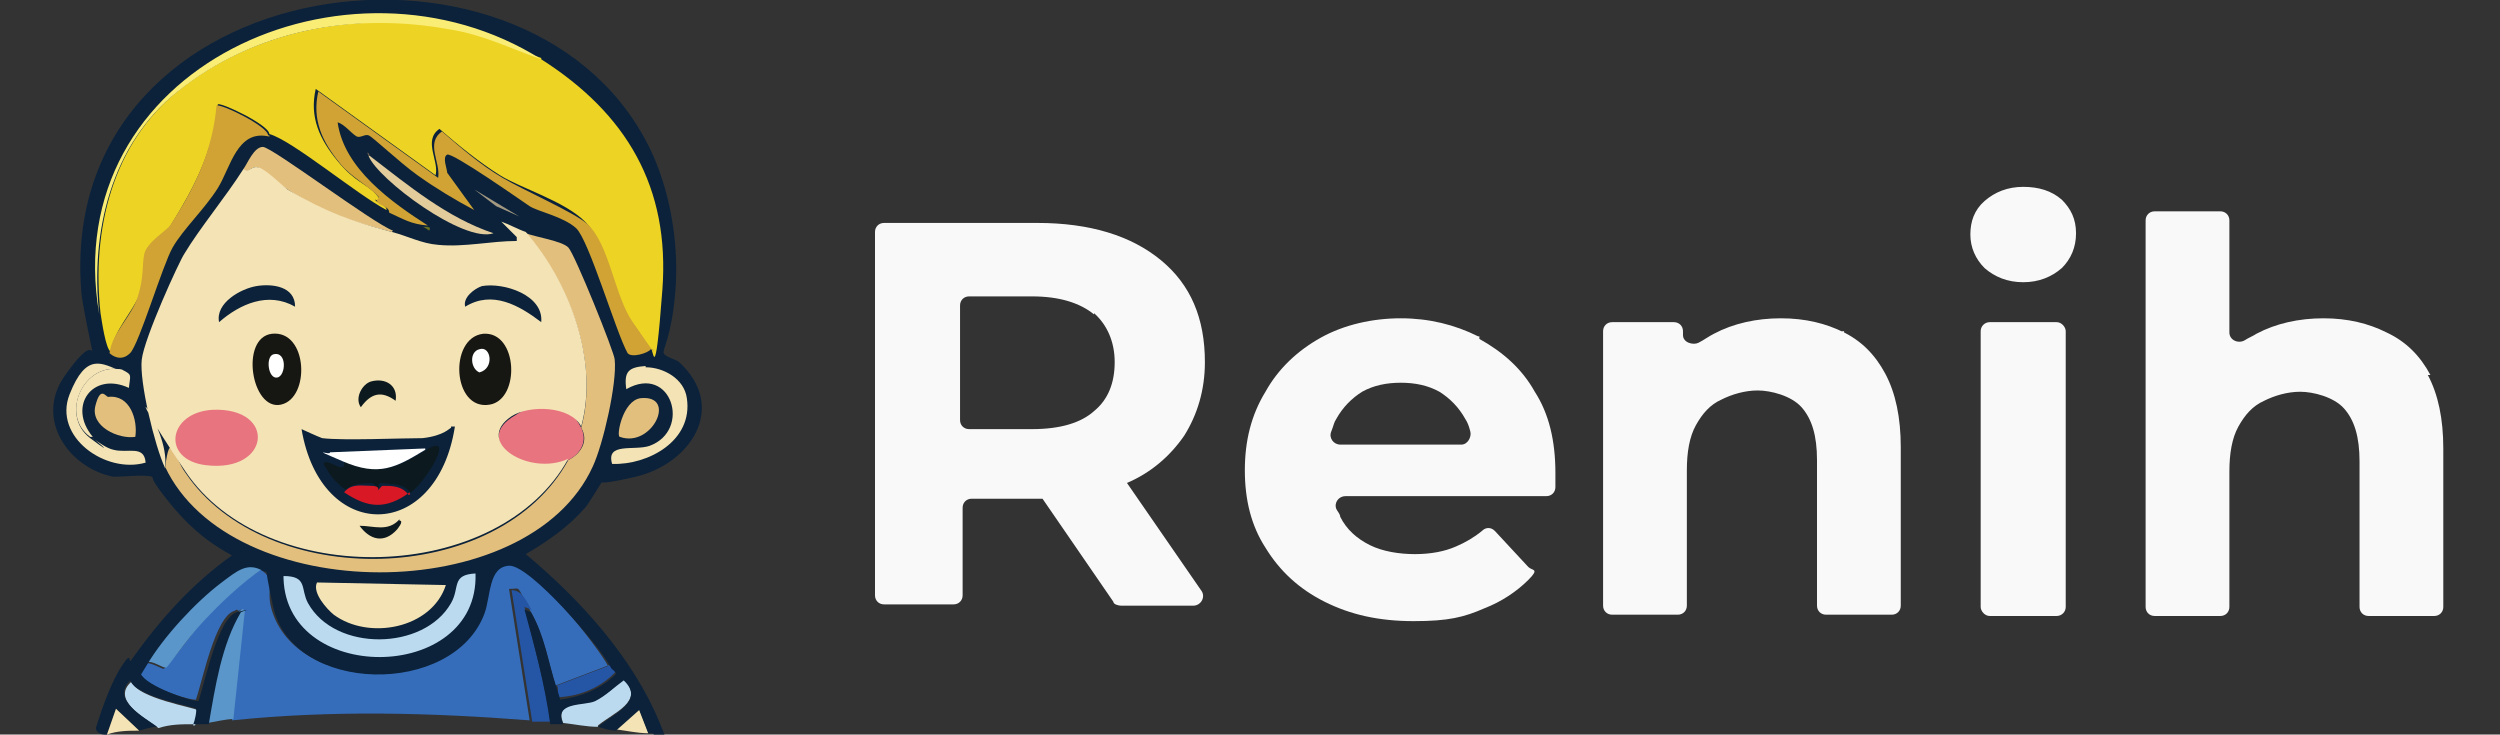 <?xml version="1.0" encoding="UTF-8"?> <svg xmlns="http://www.w3.org/2000/svg" id="Layer_1" version="1.1" viewBox="0 0 194 57"><rect x="0" y="0" width="194" height="57" fill="#333333" stroke="none"/><defs><style> .st0 { fill: #356dbb; } .st1 { fill: #a29980; } .st2 { fill: #0c191e; } .st3 { fill: #e2cc9c; } .st4 { fill: #fff; } .st5 { fill: #0b223a; } .st6 { fill: #2555a5; } .st7 { fill: #e7747f; } .st8 { fill: #d81925; } .st9 { fill: #d0a334; } .st10 { fill: #f9f9f9; } .st11 { fill: #636e1e; } .st12 { fill: #e3bf7e; } .st13 { fill: #faed76; } .st14 { fill: #edd323; } .st15 { fill: #5a96ca; } .st16 { fill: #bbdaef; } .st17 { fill: #f4e3b4; } .st18 { fill: #716150; } .st19 { fill: #161612; } </style></defs><g><path class="st10" d="M87.4,37.5c1.9-.8,3.4-2.1,4.5-3.7,1-1.6,1.6-3.5,1.6-5.7,0-3.4-1.1-6-3.4-7.9s-5.5-2.9-9.6-2.9h-11.9c-.4,0-.7.3-.7.7v28.2c0,.4.3.7.7.7h5.4c.4,0,.7-.3.7-.7v-6.8c0-.4.3-.7.7-.7h5.5l5.5,8c0,.2.4.3.6.3h5.6c.6,0,1-.7.6-1.2l-5.8-8.4h0ZM84.9,24.3c1,.9,1.6,2.2,1.6,3.8s-.5,2.9-1.6,3.8c-1,.9-2.6,1.4-4.8,1.4h-4.9c-.4,0-.7-.3-.7-.7v-8.9c0-.4.3-.7.7-.7h4.9c2.1,0,3.7.5,4.8,1.4h0Z"></path><path class="st10" d="M114.7,26.1c-1.8-.9-3.8-1.4-6-1.4s-4.4.5-6.2,1.5c-1.8,1-3.3,2.4-4.3,4.2-1.1,1.8-1.6,3.8-1.6,6.1s.5,4.3,1.6,6c1.1,1.8,2.6,3.2,4.6,4.2s4.2,1.5,6.9,1.5,3.9-.3,5.5-1c1.3-.5,2.5-1.3,3.4-2.2s.3-.7,0-1l-2.6-2.8c-.3-.3-.7-.3-1,0-.6.5-1.3.9-2,1.2-.9.4-2,.6-3.2.6s-2.5-.2-3.5-.7-1.8-1.2-2.3-2.2c0-.2-.2-.4-.3-.6-.2-.5.2-1,.7-1h15.6c.4,0,.7-.3.7-.7s0-.2,0-.2v-.9c0-2.5-.5-4.6-1.6-6.3-1-1.8-2.5-3.1-4.3-4.1v-.2ZM105.7,30.4c.9-.5,1.9-.7,3-.7s2.1.2,3,.7c.8.5,1.5,1.2,2,2.1.2.3.3.6.4,1s-.2,1-.7,1h-9.4c-.5,0-.9-.5-.7-1s.2-.7.4-1c.5-.9,1.2-1.6,2-2.1Z"></path><path class="st10" d="M143.1,25.8c-1.4-.7-3-1.1-4.9-1.1s-3.7.4-5.2,1.2c-.4.2-.8.5-1.2.7s-1.2,0-1.2-.6v-.3c0-.4-.3-.7-.7-.7h-4.8c-.4,0-.7.3-.7.7v21.3c0,.4.3.7.7.7h5.1c.4,0,.7-.3.7-.7v-10.5c0-1.4.2-2.6.7-3.5s1.1-1.6,2-2c.8-.4,1.8-.7,2.8-.7s2.6.4,3.4,1.3c.8.9,1.2,2.2,1.2,4.1v11.3c0,.4.3.7.7.7h5.1c.4,0,.7-.3.7-.7v-12.3c0-2.3-.4-4.2-1.2-5.7s-1.9-2.6-3.4-3.3h.2Z"></path><path class="st10" d="M160,15.5c-.8-.7-1.8-1-3-1s-2.2.4-3,1.1-1.1,1.6-1.1,2.6.4,1.9,1.1,2.6c.8.7,1.8,1.1,3,1.1s2.2-.4,3-1.1c.7-.7,1.1-1.6,1.1-2.7s-.4-1.9-1.1-2.6Z"></path><rect class="st10" x="153.7" y="25" width="6.6" height="22.8" rx=".7" ry=".7"></rect><path class="st10" d="M188.6,29.1c-.8-1.5-1.9-2.6-3.4-3.3-1.4-.7-3-1.1-4.9-1.1s-3.7.4-5.2,1.2c-.3.2-.6.3-.9.5-.5.3-1.2,0-1.2-.6v-8.7c0-.4-.3-.7-.7-.7h-5.1c-.4,0-.7.3-.7.7v30c0,.4.3.7.7.7h5.1c.4,0,.7-.3.7-.7v-10.5c0-1.4.2-2.6.7-3.5s1.1-1.6,2-2c.8-.4,1.8-.7,2.8-.7s2.6.4,3.4,1.3c.8.9,1.2,2.2,1.2,4.1v11.3c0,.4.3.7.7.7h5.1c.4,0,.7-.3.7-.7v-12.3c0-2.3-.4-4.2-1.2-5.7h.2Z"></path></g><g><path class="st0" d="M47.3,51.6l-4.2,1.6c-.6-2.1-.9-3.9-2-5.9s-.6-1.6-1.6-1.6l1.6,10.2c-7.7-.6-15.4-.8-23.1,0l.9-8.5c-.2-.2-.3,0-.4,0s0-.2-.3,0c-1.5.4-2.5,5.5-3,6.9-.8,0-4.6-1.3-4.5-2.3s.5-.4.5-.5c.4-.2,1.3.4,1.5.4s2.5-3.1,2.9-3.6c1.4-1.5,2.9-2.9,4.6-4.1,1.2.7.5,1.4.8,2.8,1.6,6.8,14.1,7.1,16.4.5s-.2-3.6,1.9-3.7,7.1,6.4,7.9,7.9h0Z"></path><path class="st15" d="M18.1,55.8c-.6,0-1.3.2-2,.3.5-2.9,1-6.2,2.5-8.7.1,0,.2-.3.4,0l-.9,8.5h0Z"></path><path class="st6" d="M41.2,47.3l-.5-.2c.7,2.9,1.6,5.9,2,8.9-.5,0-1,0-1.4,0l-1.6-10.2c.9,0,1.2,1,1.6,1.6h0Z"></path><path class="st16" d="M15,56.2c-.9,0-1.8,0-2.7.3-1.1-.8-3.7-2.2-2.1-3.6.5,1.3,4.9,2,5.1,2.2s0,1-.2,1.2h-.1Z"></path><path class="st16" d="M46.4,56.4c-.9,0-1.8-.2-2.7-.3-.7-1.7,1.4-1.3,2.5-1.8s1.5-1.1,2.2-1.6c1.7,1.7-.8,2.6-2,3.6h0Z"></path><path class="st17" d="M50.3,56.9c-.8,0-1.7-.2-2.5-.3l1.8-1.6.7,1.8h0Z"></path><path class="st15" d="M20.4,44.1c-1.7,1.2-3.2,2.6-4.6,4.1s-2.7,3.5-2.9,3.6-1.1-.6-1.5-.4c1.3-2.1,3.8-4.8,5.8-6.4,2-1.6,1.8-1.8,3.2-.9Z"></path><path class="st6" d="M43.2,53.2l4.2-1.6s.5.2.4.5c-1.1,1.2-2.7,1.9-4.4,2-.2,0,0-.8-.2-.9Z"></path><path class="st5" d="M50.7,12.1c1.4,3.2,2,7.1,1.7,10.6s-1,4.4-.9,4.7,1,.5,1.2.7c3.8,3.5.9,7.9-3.4,8.9s-2.2,0-2.3,0-1.3,2.1-1.6,2.4c-1.3,1.5-2.9,2.6-4.6,3.6,4.2,3.5,8.3,8,10.4,13.1s-.2.8-.6.8-.2,0-.3,0l-.7-1.8-1.8,1.6c-.5,0-1-.2-1.4-.3,1.2-1,3.7-2,2-3.6-.7.5-1.4,1.2-2.2,1.6s-3.3,0-2.5,1.8c-.4,0-.7,0-1,0-.4-3-1.2-6-2-8.9l.5.2c1.1,1.9,1.3,3.8,2,5.9s0,.8.2.9c1.6-.2,3.2-.8,4.4-2,0-.2-.4-.4-.4-.5-.8-1.6-6.3-8-7.9-7.9s-1.4,2.3-1.9,3.7c-2.4,6.5-14.9,6.3-16.4-.5s.4-2.1-.8-2.8-2,0-3.2.9c-2,1.5-4.5,4.2-5.8,6.4s-.5.3-.5.5c-.1.9,3.7,2.3,4.5,2.3.5-1.4,1.5-6.5,3-6.9s.3,0,.3,0c-1.5,2.5-2,5.8-2.5,8.7-.4,0-.8,0-1.2,0,.1-.2.3-1.1.2-1.2-.2-.2-4.6-.9-5.1-2.2-1.5,1.5,1,2.8,2.1,3.6-.5,0-1,.2-1.4.3l-1.8-1.7-.7,2h-.2c-.4,0-.8-.3-.6-.7.5-1.6,1.2-3.5,2-4.7s.4,0,.7-.4c2.2-3.1,4.7-5.9,7.8-8.1-2.2-1.2-3.6-2.5-5.1-4.4s-.9-1.6-1.1-1.7c-.5-.2-2.2,0-3,0-3.5-.7-6.1-4.5-3.8-7.8s2.2-1.6,2.2-1.7c0-.2-.9-4.2-.9-5C4.4-2.7,41.9-7.6,50.7,12.1Z"></path><path class="st14" d="M42,4.6c6.6,4.2,10,9.9,9.4,17.9s-.7,4.3-.9,4.6l-1.6-2.3c-1.4-2-1.9-6-3.5-7.6s-5-2.6-6.6-3.6-3.2-2.3-4.7-3.6c-1.3.9,0,2.5-.3,3.6l-9.3-6.7c-.5,2.2.3,3.9,1.7,5.6s2.2,1.7,3,2.6c.8.9-.2.3-.1.4.2.3.9.4.9.8-2.3-1.2-7.3-5.4-9.1-5.9,0-.7-3.8-2.5-4-2.3-.3,3.5-1.8,6.4-3.6,9.3s-1.9,2.1-2,2.2c-.2.8,0,2-.5,3.3s-2,2.8-2.2,4.4c-.4-.2-.7-2.4-.8-3-.7-6.4.9-13.2,6.1-17.3C19.8,2.3,27.6.9,35,2.2c2.4.4,4.7,1.5,7,2.3h0Z"></path><path class="st12" d="M12.8,36.4c.4-3.3.7-.9,1.6.3,6.2,9.2,24.3,8.9,29.7-1,1-.5,1.6-1.5,1-2.5,1.4-5.1-.9-11.2-4.3-15.1.8.3,2.8.6,3.3,1.1s3.6,8.2,3.6,8.7c.2,1.8-.9,6.6-1.7,8.3-5,11-28.1,10.9-33.2,0v.2Z"></path><path class="st9" d="M50.5,27.1c-.2.3-1.5.7-1.8.3-.9-1.6-3-8.8-4-9.7s-3-1.3-3.6-1.7-6-4.2-6.4-4,0,1.1,0,1.4l2.1,2.9c-1.5-.8-3-1.7-4.4-2.7s-3.5-3-3.8-3.1-.6.2-.9.1c-.4-.2-1-1-1.5-1.1.5,3.6,4.2,6.2,7,8h0c-1.3-.1-1.9-.5-3-1,0-.5-.7-.5-.9-.8s.2-.3.1-.4c-.8-.9-2.1-1.5-3-2.6-1.4-1.7-2.2-3.4-1.7-5.6l9.3,6.7c.2-1.2-1-2.7.3-3.6,1.5,1.3,3,2.6,4.7,3.6s5.6,2.7,6.6,3.6c1.7,1.6,2.1,5.6,3.5,7.6l1.6,2.3v-.2Z"></path><path class="st9" d="M20.9,10.6c-2.5-.6-3,2.4-4,4s-2.7,3.2-3.5,4.6-2.6,7.5-3.3,8.2-1.4.2-1.6,0c.2-1.6,1.7-2.8,2.2-4.4s.3-2.4.5-3.3,1.7-1.8,2-2.2c1.9-2.9,3.3-5.8,3.6-9.3.3-.2,4,1.6,4,2.3h.1Z"></path><g><path class="st17" d="M10.8,56.7c-.8,0-1.7,0-2.5.3l.7-2,1.8,1.7Z"></path><path class="st16" d="M22,44.7c1.9,0,1.3,1,1.9,2.1,2.1,3.8,9,3.7,11.1,0,.7-1.2,0-2.2,1.9-2.3.3,8.6-15.1,8.7-14.9,0h0Z"></path><path class="st17" d="M24.6,45.2l10,.2c-1.1,3.4-6,4.3-8.7,2.3-.5-.4-1.7-1.7-1.3-2.5Z"></path></g><path class="st13" d="M42,4.6c-2.3-.8-4.5-1.9-7-2.3-7.5-1.4-15.2,0-21.2,4.8-5.2,4.1-6.8,11-6.1,17.3C4.4,5.2,27.1-4.8,42,4.6Z"></path><path class="st12" d="M30.4,18c-3.4-.9-5.1-1.4-8.1-3.3s-2.1-1.7-2.2-1.7c-.6-.2-.9.6-1.2.1.3-.4.8-1.7,1.5-1.7s8.5,5.9,10.1,6.5h0Z"></path><path class="st17" d="M50.1,28.5c1.4,0,3,.9,3.2,2.4.5,3.3-3,5.2-5.8,5.1-.5-1.7,1.7-1,2.9-1.4,3.3-1.2,1.7-6.4-1.8-4.4-.2-1.4.2-1.7,1.5-1.8h0Z"></path><path class="st17" d="M9.5,28.7c-3-.7-4.9,3.5-2.5,5.3,2.4,1.8,0-.2.2,0,.4.3,1.1.8,1.6.9,1.1.3,2.4-.4,2.5,1-3.1.9-7.2-2-5.9-5.3s2.5-2.4,4-1.8h.1Z"></path><path class="st12" d="M8.4,30.8c1.7-.2,2.3,1.8,2.1,3.1-1.3.2-3.5-.8-3.1-2.4s.8-.7,1-.7Z"></path><path class="st12" d="M49.7,30.9c2.9-.3.9,3.9-1.6,3-.3,0,.2-2.8,1.6-3Z"></path><path class="st3" d="M28.6,12.1h.1c3,2.3,6,4.8,9.6,6-2.3.8-9-4.2-9.7-6Z"></path><path class="st17" d="M9.5,28.7c.8.4.6.4.5,1.4-2.8-1.3-4.8,1.4-2.8,3.8h-.2c-2.4-1.7-.5-5.9,2.5-5.2Z"></path><polygon class="st1" points="36.8 14.7 40.3 16.8 38.5 16 36.8 14.7"></polygon><path class="st11" d="M33,17.6h0c.2,0,.5,0,.3.3,0,0-.4-.3-.5-.3h.1Z"></path><path class="st18" d="M28.7,12.1h-.1c-.2-.4,0-.3.1,0Z"></path><path class="st7" d="M45.1,33.2c.5,1,0,2-1,2.5-3,1.5-7.4-1.3-4.4-3.3s4.6-.8,5.4.8Z"></path><g><path class="st17" d="M30.4,18c1.2.3,2.3.9,3.6,1,2,.2,4.1-.3,6.1-.3v-.3c0,0-1.2-1.2-1.2-1.2.6.2,1.3.6,1.9.8,3.4,3.9,5.7,10,4.3,15.1-.8-1.6-4-1.7-5.4-.8-3,2,1.4,4.7,4.4,3.3-5.4,9.8-23.5,10.2-29.7,1s-1.1-3.6-1.6-.3c-.8-1.7-2-6.7-1.8-8.4s2.9-7.6,3.3-8.2c1.2-2,3.2-4.4,4.6-6.6.4.4.6-.3,1.2-.1s1.8,1.4,2.2,1.7c3.1,1.8,4.8,2.4,8.1,3.3Z"></path><g><path class="st7" d="M16.5,31.8c5-.2,4.5,4.9-.5,4.3-3.5-.4-3-4.1.5-4.3Z"></path><path class="st5" d="M37.4,22.2c1.7-.3,4.8.7,4.6,2.8-1.7-1.3-3.8-2.5-5.9-1.2-.2-.7.7-1.4,1.3-1.6Z"></path><path class="st5" d="M19.9,22.2c1.2-.2,3,0,3,1.6-2.1-1.2-4.3-.2-5.9,1.2-.3-1.5,1.7-2.6,2.9-2.8Z"></path><path class="st2" d="M28.8,29.6c1.1-.3,2.1.3,1.9,1.5-1.1-.8-1.9-.6-2.7.5-.5-.7.1-1.8.8-2Z"></path><g><path class="st2" d="M31,40.4c.4,0-.2.7-.2.7-1,1.1-2.1.8-2.9-.3,1.1,0,2.2.5,3.1-.5h0Z"></path><g><path class="st5" d="M35,33.1h.3c-1.4,9-10.4,9.1-11.9.2,0,0,1.3.6,1.6.7,1.6.2,6.1,0,7.8,0,1.7-.2,2.1-.8,2.2-.8Z"></path><path class="st2" d="M31.8,38.2c-.5-.7-1.3-.6-2-.7s-.3.4-.4.4-.4-.4-.5-.4c-.8,0-1.5,0-2.1.5-.9-.7-1.1-1-1.7-2,.2-.6,1.8,1,1.6-.2,2.8,1.2,4.1.5,6.4-.9s0,2.4-1.2,3.3h0Z"></path><path class="st4" d="M33,34.9c-2.3,1.4-3.6,2.1-6.4.9s-.9-.4-1-.7l7.4-.3h0Z"></path><path class="st8" d="M31.8,38.2c-1.9,1.4-3.3,1.2-5.1,0,.6-.7,1.3-.5,2.1-.5s.5.4.5.4c0,0,.3-.4.4-.4.7,0,1.5,0,2,.7h.1Z"></path></g></g><g><path class="st19" d="M21.1,25.9c2.8-.3,3,5,.7,5.5s-3.2-5.2-.7-5.5Z"></path><path class="st4" d="M21.2,27.5c1.1-.3,1,1.7.3,1.8s-.9-1.6-.3-1.8Z"></path></g><g><path class="st19" d="M37.5,25.9c2.7-.2,2.9,5.1.5,5.5-2.9.5-3.2-5.2-.5-5.5Z"></path><path class="st4" d="M37.2,27.1c.9-.3,1.2,1.5,0,1.8-.7-.3-.8-1.6,0-1.8Z"></path></g></g></g></g></svg> 